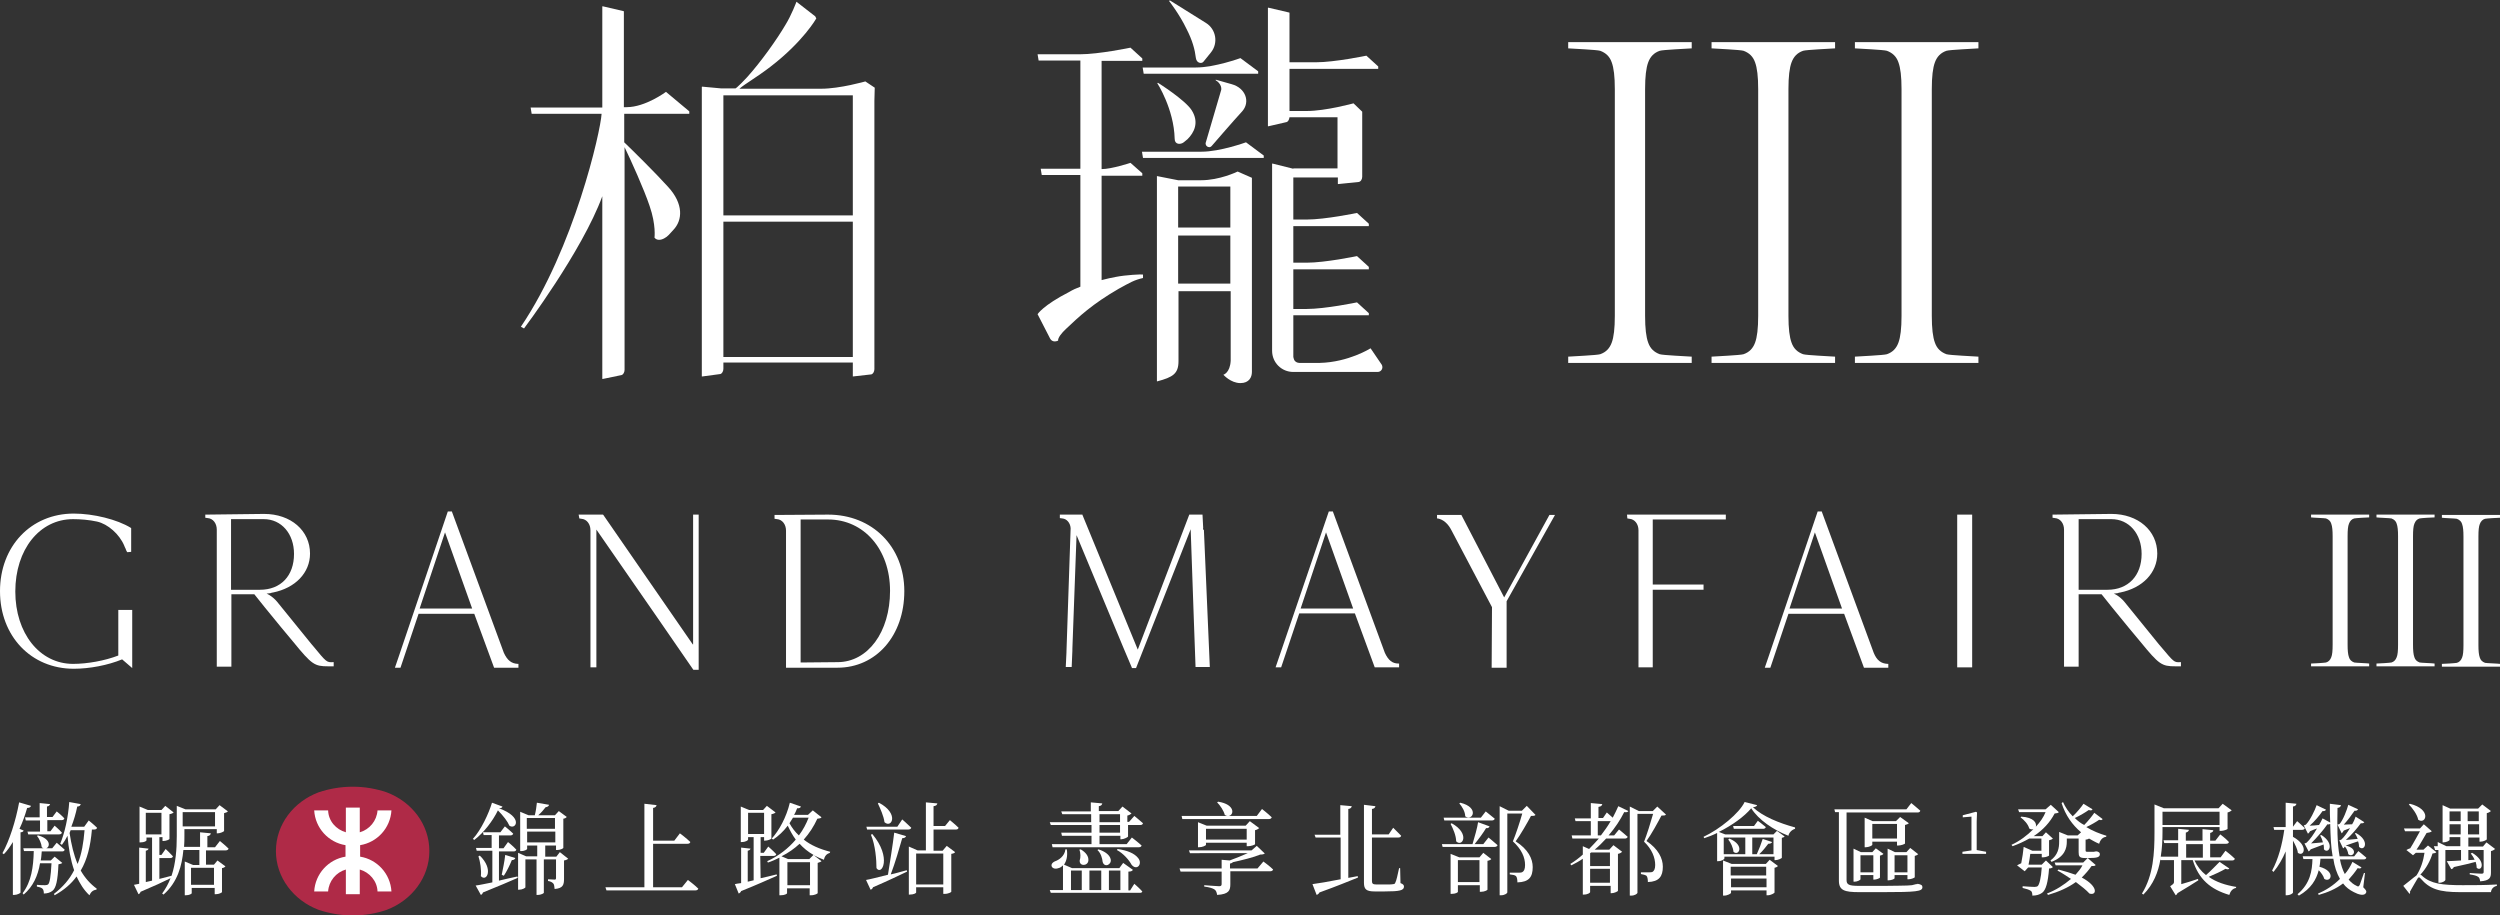 <?xml version="1.0" encoding="utf-8"?>
<!-- Generator: Adobe Illustrator 26.0.2, SVG Export Plug-In . SVG Version: 6.00 Build 0)  -->
<svg version="1.1" id="Layer_1" xmlns="http://www.w3.org/2000/svg" xmlns:xlink="http://www.w3.org/1999/xlink" x="0px" y="0px"
	 viewBox="0 0 718.5 263.1" style="enable-background:new 0 0 718.5 263.1;" xml:space="preserve">
<rect x="0" y="0" width="718.5" height="263.1" fill="#333333" stroke="none"/>
<style type="text/css">
	.st0{fill:#FFFFFF;}
	.st1{fill:#AF2A47;}
</style>
<g id="logo">
	<g>
		<path class="st0" d="M34,188.4c-3.9,1.5-8.9,2.4-13,2.4c-9.6,0-16.6-8.8-16.6-20.8c0-12.1,7-20.8,16.6-20.8c2.1,0,4.6,0.2,6.9,0.7
			c3.1,0.7,6.4,3.6,7.8,6.9c0.1,0.2,0.2,0.6,0.4,0.9c0.1,0.3,0.2,0.6,0.4,0.9l0.1,0.1l1.1-0.1v-6.8l-0.1-0.1
			c-3.9-2.4-10.7-4.1-16.4-4.1C8.9,147.6,0,157,0,169.9s8.9,22.3,21.2,22.3c4.5,0,9.8-1,13.9-2.7L38,192v-16.7h-4V188.4z"/>
		<path class="st0" d="M90.1,185.8l-0.6-0.7c-4.3-5.3-7.7-9.5-9.9-12.2l0,0c-0.5-0.6-1.6-1.7-3-2.3c0,0,0,0,0.1,0
			c0.3,0,0.5-0.1,0.8-0.1c0.1,0,0.3,0,0.4-0.1c0.2,0,0.3-0.1,0.4-0.1c0,0,0,0,0.1,0c6.5-1.3,10.7-5.7,10.7-11.2
			c0-6.6-5.5-11.4-13.2-11.4l-16.7,0.2H59v0.9l0.7,0.1c1.5,0.1,2.6,1.5,2.6,3.3v39.4h4.2v-20.8h6.6c1.3,1.7,4.1,5.1,7.7,9.5l3.5,4.2
			c5.3,6.5,6.1,7,10,7h1.6v-1.2h-0.2C93.9,190.4,93.8,190.3,90.1,185.8z M74.7,169.5h-8.3v-20.3h9.4c5.1,0,8.7,4.2,8.7,10
			C84.5,165.5,80.7,169.5,74.7,169.5L74.7,169.5z"/>
		<path class="st0" d="M144.8,187.6l-14.9-40.5V147h-1.2l-13.8,40.8c0,0.1-0.1,0.2-0.1,0.3l-1.3,3.8h1.6l5.2-15.5h16l5.7,15.5h7
			v-1.1h-0.2C147,190.7,145.8,189.8,144.8,187.6z M120.6,174.9l7.3-21.9l7.8,21.9H120.6z"/>
		<path class="st0" d="M199.1,185.2L173.4,148l-0.1-0.1h-7l0.2,1.1l0.6,0.1c1.5,0.1,2.6,1.5,2.6,3.3v35c0,0.2,0,0.4,0,0.5v3.9h1.7
			v-39.6c2.4,3.5,4.8,6.9,7.2,10.4c6.8,9.8,13.8,19.9,20.6,29.8l0.1,0.1h1.5v-44.6h-1.6v37.3H199.1z"/>
		<path class="st0" d="M238,147.9l-15.2,0.1h-0.2v1.1l0.7,0.1c1.5,0.1,2.6,1.5,2.6,3.3v39.4h14.8c11.1,0,19.2-9.2,19.2-22
			S250.7,147.9,238,147.9z M240.7,190.3l-10.6,0.1v-41.1h7.9c10.3,0,17.8,8.6,17.8,20.5C255.8,181.7,249.4,190.3,240.7,190.3z"/>
		<path class="st0" d="M345.8,151.8l-0.2-3.9h-3.8L327,186.7L311.1,148v-0.1h-6.5v1l0.7,0.1c1.3,0.1,2.3,1.3,2.4,2.8l-1.2,35.5v0.1
			v0.1l-0.2,4.2h1.7l0.2-4.7v-0.1c0-0.1,0-0.3,0-0.4l1.2-32.7c2.1,5,4.1,9.9,6.2,14.9c3.2,7.6,6.4,15.5,9.7,23.2v0.1h1.2l15.7-39.9
			l0.9,25.8l0.5,13.8h4.1l-1.7-39.4C345.7,152.2,345.7,152,345.8,151.8z"/>
		<path class="st0" d="M398,187.6l-14.9-40.5V147h-1.2L368,187.7c0,0.1-0.1,0.2-0.1,0.3l-1.3,3.8h1.6l5.2-15.5h16l5.7,15.5h7v-1.1
			h-0.2C400.2,190.7,399,189.8,398,187.6z M373.8,174.9l7.3-21.9l7.8,21.9H373.8z"/>
		<path class="st0" d="M432.3,171.7L420,148h-7v1h0.2c1.6,0.3,3,1.5,4,3.5l11.6,22l-0.1,17.4h4.3v-19.1l11.6-20.7l2.3-4.1h-1.6
			L432.3,171.7z"/>
		<path class="st0" d="M538.5,187.6l-14.9-40.5V147h-1.2l-13.8,40.8c0,0.1-0.1,0.2-0.1,0.3l-1.3,3.8h1.6l5.2-15.5h16l5.7,15.5h7
			v-1.1h-0.2C540.6,190.7,539.4,189.8,538.5,187.6z M514.3,174.9l7.3-21.9l7.8,21.9H514.3z"/>
		<rect x="562.5" y="147.9" class="st0" width="4.3" height="43.9"/>
		<path class="st0" d="M621,185.8l-0.6-0.7c-4.3-5.3-7.7-9.5-9.9-12.2l0,0c-0.5-0.6-1.6-1.7-3-2.3c0,0,0,0,0.1,0
			c0.3,0,0.5-0.1,0.8-0.1c0.1,0,0.3,0,0.4-0.1c0.2,0,0.3-0.1,0.4-0.1c0,0,0,0,0.1,0c6.5-1.3,10.7-5.7,10.7-11.2
			c0-6.6-5.5-11.4-13.2-11.4l-16.7,0.2h-0.2v0.9l0.7,0.1c1.5,0.1,2.6,1.5,2.6,3.3v39.4h4.2v-20.8h6.6c1.3,1.7,4.1,5.1,7.7,9.5
			l3.5,4.2c5.3,6.5,6.1,7,10,7h1.6v-1.2h-0.2C624.8,190.4,624.8,190.3,621,185.8z M605.7,169.5h-8.3v-20.3h9.4c5.1,0,8.7,4.2,8.7,10
			C615.5,165.5,611.6,169.5,605.7,169.5L605.7,169.5z"/>
		<path class="st0" d="M467.6,147.9l0.1,1.1l0.6,0.1c1.5,0.1,2.6,1.5,2.6,3.3v39.4h4.1v-22.3h14.6V168H475v-18.7h21v-1.4h-21H467.6z
			"/>
		<path class="st0" d="M664.2,148.7c0.6,0.1,3.9,0.2,4.3,0.3c0.8,0.3,1.3,0.8,1.5,1.5c0.3,0.8,0.4,2,0.4,3.6v17.2v2.8v11.2
			c0,1.7-0.1,2.9-0.4,3.6c-0.3,0.8-0.8,1.3-1.5,1.5c-0.4,0.1-3.7,0.3-4.3,0.3v0.8h16.7v-0.8c-0.6-0.1-3.9-0.2-4.3-0.3
			c-0.8-0.3-1.3-0.8-1.5-1.5c-0.3-0.8-0.4-2-0.4-3.6v-11.2v-2.8v-17.2c0-1.7,0.1-2.9,0.4-3.6c0.3-0.8,0.8-1.3,1.5-1.5
			c0.4-0.1,3.7-0.3,4.3-0.3v-0.8h-16.7V148.7z"/>
		<path class="st0" d="M683,148.7c0.6,0.1,3.9,0.2,4.3,0.3c0.8,0.3,1.3,0.8,1.5,1.5c0.3,0.8,0.4,2,0.4,3.6v17.2v2.8v11.2
			c0,1.7-0.1,2.9-0.4,3.6c-0.3,0.8-0.8,1.3-1.5,1.5c-0.4,0.1-3.7,0.3-4.3,0.3v0.8h16.7v-0.8c-0.6-0.1-3.9-0.2-4.3-0.3
			c-0.8-0.3-1.3-0.8-1.5-1.5c-0.3-0.8-0.4-2-0.4-3.6v-11.2v-2.8v-17.2c0-1.7,0.1-2.9,0.4-3.6c0.3-0.8,0.8-1.3,1.5-1.5
			c0.4-0.1,3.7-0.3,4.3-0.3v-0.8H683V148.7z"/>
		<path class="st0" d="M712.3,171.4v-17.2c0-1.7,0.1-2.9,0.4-3.6c0.3-0.8,0.8-1.3,1.5-1.5c0.4-0.1,3.7-0.3,4.3-0.3V148h-16.7v0.8
			c0.6,0.1,3.9,0.2,4.3,0.3c0.8,0.3,1.3,0.8,1.5,1.5c0.3,0.8,0.4,2,0.4,3.6v17.2v2.8v11.2c0,1.7-0.1,2.9-0.4,3.6
			c-0.3,0.8-0.8,1.3-1.5,1.5c-0.4,0.1-3.7,0.3-4.3,0.3v0.8h16.7v-0.8c-0.6-0.1-3.9-0.2-4.3-0.3c-0.8-0.3-1.3-0.8-1.5-1.5
			c-0.3-0.8-0.4-2-0.4-3.6v-11.2V171.4z"/>
		<path class="st0" d="M173.3,108.9C173.3,108.9,173.4,109,173.3,108.9l5.3-1.1c0.5-0.1,0.9-0.8,0.9-1.5v-64
			c1.8,3.7,5.6,12.1,7.2,16.9c1.9,5.5,1.4,9.1,1.4,9.1c0.7,0.9,1.9,0.7,2.8,0.2c1-0.5,1.6-1.3,2.6-2.4c2.7-2.8,3-7.5-1.5-12.4
			c-3.7-4.1-10.5-10.8-12.6-12.8v-8.2h18.7V32l-6.7-5.6c0,0-5.9,4.4-11.3,4.4h-0.8V3.3c0,0,0-0.1-0.1-0.1l-6-1.4c0,0-0.1,0-0.1,0.1
			v29h-20.6l0.3,1.8h20.1c-0.3,5.1-7.9,38.6-23.2,61.2l0.9,0.5c0,0,16.7-22.2,22.5-38v52.5H173.3z"/>
		<path class="st0" d="M245.1,108.2C245.1,108.3,245.1,108.3,245.1,108.2l5.3-0.6c0.5-0.1,0.9-0.8,0.9-1.5V29l0.1-3.8l-2.7-1.8
			c0,0-7.3,2.1-12.7,2.1h-15.4l0,0h-0.7h-1.4h-6c1.6-1.4,5-3.3,8.9-6.3c9.5-7.3,13.2-13.9,13.2-13.9l-0.3-0.6l-5.4-4.2
			c0,0-1.4,3.8-3.2,6.7c-2.4,4.1-7.1,10.7-11,15c-1.3,1.4-2.2,2.3-2.9,2.9c-0.1,0.1-0.3,0.2-0.4,0.3h-3.5h-0.7l-5.4-0.5
			c0,0-0.1,0-0.1,0.1v83.1c0,0.1,0,0.1,0.1,0.1l5.2-0.7c0.5-0.1,0.9-0.8,0.9-1.5v-1.8h37.2V108.2z M207.9,60.5V27.4h28h7.6h1.6v34.5
			h-37.2V60.5z M207.9,102.5v-2.3v-1.8V63.7h37.2v4.7v30.1v1.8v2.3h-37.2V102.5z"/>
		<path class="st0" d="M361.6,21.2v-0.7l-5.1-3.8c0,0-7.4,2.7-12.8,2.7h-15.3l0.3,1.8H361.6z"/>
		<path class="st0" d="M345.3,43.6h-17.1l0.3,1.8h34.7v-0.7l-5.1-3.8C358.1,40.9,350.7,43.6,345.3,43.6z"/>
		<path class="st0" d="M321.5,83c3.3-1.8,4.4-2.5,7-3.1v-1c-0.4-0.1-4.9,0.1-7.9,0.7c-1.1,0.2-2.5,0.5-4,0.9v-30h11.7v-0.7l-3.4-3
			c0,0-5.4,1.8-8.3,1.8v-1.5V17.5h11.7v-0.7l-3.4-3.1c0,0-9.1,1.9-14.5,1.9h-12.2l0.3,1.8h11.9h0.1v31.1c0,0,0,0-0.1,0h-11.3
			l0.3,1.8h11h0.1v32.1c-1.1,0.4-2.2,0.9-3.2,1.5c-7.6,3.9-9.1,6.4-9.1,6.4s3.2,6.2,3.6,7c0.5,0.9,1.4,1,2.3,0.6
			c-0.1-0.8,1-2.2,2.3-3.4C310.1,91,313.9,87.4,321.5,83z"/>
		<path class="st0" d="M371.7,48.5L371.7,48.5l-6-1.5c0,0-0.1,0-0.1,0.1v53.7c0,3.4,2.7,6.1,6.1,6.1l0,0h24.2l0,0l0,0
			c0.8,0,1.4-0.6,1.4-1.4c0-0.3-0.1-0.5-0.2-0.7l0,0l-3.2-4.7c0,0-6.3,4-14.6,4.2h-5.9c0,0-0.7,0-1.2-0.5c-0.4-0.4-0.4-1-0.5-1.2
			v-12h21.7V90l-3.4-3.1c0,0-9.1,1.9-14.5,1.9h-3.8V77.4h21.7v-0.7l-3.4-3.1c0,0-9.1,1.9-14.5,1.9h-3.8V65h21.7v-0.7l-3.4-3.1
			c0,0-9.1,1.9-14.5,1.9h-3.8V51h12.8v1.8c0,0.1,0,0.1,0.1,0.1l5.9-0.6c0.6-0.1,1-0.8,1-1.5V33.7v-0.9v-0.7l-2.5-2.4
			c0,0-8,2.2-13.4,2.2h-5V19.8h25.5v-0.7l-3.4-3.1c0,0-9.1,1.9-14.5,1.9h-7.6V3.7c0,0,0-0.1-0.1-0.1l-6-1.4c0,0-0.1,0-0.1,0.1v33.9
			c0,0.1,0,0.1,0.1,0.1l5.2-1.2c0.5-0.1,0.8-0.7,0.9-1.4h13.8v14.7h-12.7V48.5z"/>
		<path class="st0" d="M332.8,23.8l-0.2,0.1c0,0,4.8,7.4,5,16c0,1.7,1.7,1.7,2.6,1l1.1-0.9c1.9-1.9,3.4-4.8,1.2-8.3
			C340.6,28.7,332.8,23.8,332.8,23.8z"/>
		<path class="st0" d="M343.7,16.7c0.2,1.5,1.7,1.7,2.2,1l2.1-2.6c2.2-2.7,1.5-6.7-1.4-8.5l-10.4-6.5L336,0.3c0,0,3,3.8,5,8
			C342.7,11.6,343.4,14.2,343.7,16.7z"/>
		<path class="st0" d="M347.6,42.3c0.2,0,0.4-0.1,0.6-0.3l0,0c0,0,6.3-7.3,8.8-10c2.4-2.7,1-6.7-3-7.8l-4.6-1.3v0.2l0,0
			c0.8,0.4,1.6,1.4,1.6,2.4c0,0.2,0,0.4-0.1,0.6l0,0l-4.4,15l0,0l0,0l0,0c0,0.1,0,0.2,0,0.3C346.6,42,347.1,42.3,347.6,42.3z"/>
		<path class="st0" d="M345.2,51.8h-6.6l0,0l-6.1-1.2v58.9c0,0.1,0,0.1,0.1,0.1c4.5-1.2,6.1-2.2,6.1-5.8V83.7h15v20
			c-0.2,3.5-2.1,4-2.1,4s2.1,2.4,4.9,2.4c2.5,0,3.3-1.7,3.3-3.2c0-0.3,0-55.8,0-55.8l-4.1-1.8C355.5,49.4,350.5,51.8,345.2,51.8z
			 M353.6,81.5h-15v-0.1V67.7h15V81.5z M353.6,65.4h-15V53.6h14.9h0.1V65.4z"/>
		<path class="st0" d="M486.2,102.5c-1.3-0.1-8.3-0.4-9.2-0.7c-1.6-0.6-2.7-1.6-3.3-3.3c-0.6-1.6-0.9-4.1-0.9-7.7V72.7v-8.9V25.6
			c0-3.6,0.3-6.1,0.9-7.7c0.6-1.6,1.6-2.7,3.3-3.3c0.9-0.3,7.9-0.6,9.2-0.7v-1.8h-35.5v1.8c1.3,0.1,8.3,0.4,9.2,0.7
			c1.6,0.6,2.7,1.6,3.3,3.3c0.6,1.6,0.9,4.1,0.9,7.7v38.2v8.9v18.1c0,3.6-0.3,6.1-0.9,7.7c-0.6,1.6-1.6,2.7-3.3,3.3
			c-0.9,0.3-7.9,0.6-9.2,0.7v1.8h35.5V102.5z"/>
		<path class="st0" d="M527.4,102.5c-1.3-0.1-8.3-0.4-9.2-0.7c-1.6-0.6-2.7-1.6-3.3-3.3c-0.6-1.6-0.9-4.1-0.9-7.7V72.7v-8.9V25.6
			c0-3.6,0.3-6.1,0.9-7.7c0.6-1.6,1.6-2.7,3.3-3.3c0.9-0.3,7.9-0.6,9.2-0.7v-1.8h-35.5v1.8c1.3,0.1,8.3,0.4,9.2,0.7
			c1.6,0.6,2.7,1.6,3.3,3.3c0.6,1.6,0.9,4.1,0.9,7.7v38.2v8.9v18.1c0,3.6-0.3,6.1-0.9,7.7c-0.6,1.6-1.6,2.7-3.3,3.3
			c-0.9,0.3-7.9,0.6-9.2,0.7v1.8h35.5V102.5z"/>
		<path class="st0" d="M533.1,13.9c1.3,0.1,8.3,0.4,9.2,0.7c1.6,0.6,2.7,1.6,3.3,3.3c0.6,1.6,0.9,4.1,0.9,7.7v38.2v8.9v18.1
			c0,3.6-0.3,6.1-0.9,7.7c-0.6,1.6-1.6,2.7-3.3,3.3c-0.9,0.3-7.9,0.6-9.2,0.7v1.8h35.5v-1.8c-1.3-0.1-8.3-0.4-9.2-0.7
			c-1.6-0.6-2.7-1.6-3.3-3.3c-0.6-1.6-0.9-4.1-0.9-7.7V72.7v-8.9V25.6c0-3.6,0.3-6.1,0.9-7.7c0.6-1.6,1.6-2.7,3.3-3.3
			c0.9-0.3,7.9-0.6,9.2-0.7v-1.8h-35.5V13.9z"/>
	</g>
	<g>
		<g>
			<path class="st0" d="M6.8,238.7c-0.1,0.3-0.4,0.5-0.9,0.5v17.3c0,0.2-1,0.7-1.8,0.7H3.7V242c-0.8,1.3-1.6,2.5-2.6,3.5l-0.4-0.3
				c2-3.6,3.8-9.2,4.8-14.6l3.4,1c-0.1,0.4-0.5,0.6-1.1,0.6c-0.6,2.1-1.3,4.1-2.2,6L6.8,238.7z M17.9,248c-0.2,0.2-0.5,0.3-1.1,0.4
				c-0.2,4.7-0.7,6.8-1.7,7.6c-0.6,0.5-1.5,0.8-2.5,0.8c0-0.6-0.1-1.1-0.4-1.4c-0.3-0.3-1-0.5-1.6-0.6v-0.5c0.7,0.1,1.9,0.1,2.4,0.1
				c0.4,0,0.6-0.1,0.8-0.2c0.5-0.4,0.8-2.3,1-6.1h-3.3c-0.6,3.6-2,6.7-4.7,9l-0.3-0.4c2.5-3.3,3.1-7.5,3.2-12.1H6.9l-0.2-0.8H15
				l1.3-1.6c0,0,1.4,1.2,2.3,2c-0.1,0.3-0.3,0.5-0.7,0.5H12c-0.1,0.9-0.1,1.7-0.3,2.6h2.9l1.1-1.1L17.9,248z M11.4,234.9v-4.1l3,0.3
				c-0.1,0.3-0.3,0.6-0.9,0.7v3h1.6l1.2-1.6c0,0,1.4,1.1,2.2,2c-0.1,0.3-0.3,0.5-0.7,0.5h-4.2v3.2h0.9l1.2-1.6c0,0,1.3,1.1,2.1,2
				c-0.1,0.3-0.3,0.5-0.8,0.5H8.1L7.9,239h3.6v-3.2H7.4l-0.2-0.9H11.4z M11,240.1c4.9,1.4,2.8,4.9,1,3.4c-0.1-1.1-0.7-2.5-1.4-3.3
				L11,240.1z M26.4,238.6c-0.4,4.5-1.3,8.4-3.2,11.6c1.2,2.1,2.7,3.8,4.6,5.2l-0.1,0.3c-1,0.1-1.6,0.7-2,1.6
				c-1.6-1.5-2.7-3.3-3.7-5.4c-1.5,2.1-3.6,3.9-6.3,5.4l-0.2-0.4c2.6-2,4.5-4.2,5.8-6.8c-1-2.9-1.6-6.3-1.9-9.9
				c-0.5,1-1,1.8-1.6,2.6l-0.5-0.3c1.3-3.1,2.3-7.6,2.6-12l3.3,0.6c-0.1,0.4-0.4,0.7-1,0.7c-0.4,2-1,4-1.7,5.8h3.7l1.3-1.8
				c0,0,1.5,1.2,2.4,2.1c-0.1,0.3-0.3,0.5-0.8,0.5h-0.7V238.6z M20.3,238.6c-0.1,0.3-0.2,0.5-0.3,0.8c0.5,3.3,1.2,6.3,2.3,8.9
				c1.2-2.9,1.7-6.1,2-9.7L20.3,238.6L20.3,238.6z"/>
			<path class="st0" d="M59.2,244.2v4.3h2.3l1-1.2l2.3,1.7c-0.2,0.2-0.4,0.4-1,0.5v6.9c0,0.1-0.8,0.6-1.8,0.6h-0.3v-1.8h-6.6v1.5
				c0,0.2-0.7,0.6-1.7,0.6h-0.3v-9.7l2.4,1h1.8v-4.3h-4.6c-0.4,4.4-1.6,9.2-5.7,12.8l-0.4-0.3c1-1.4,1.8-2.8,2.4-4.4
				c-2,1-4.8,2.3-8.6,3.9c-0.1,0.3-0.3,0.6-0.6,0.7l-1.3-2.7c0.4-0.1,0.9-0.2,1.5-0.3v-10.4l2.7,0.3c-0.1,0.3-0.3,0.5-0.8,0.6v9
				l1.8-0.4v-12.4h-1.6v0.8c0,0.2-0.6,0.6-1.7,0.6h-0.3v-10.3l2.4,1h3.9l1.1-1.2l2.4,1.9c-0.2,0.2-0.6,0.4-1.2,0.5v7.1
				c0,0.2-1,0.6-1.7,0.6h-0.3v-1.1h-0.9v5.1h0.6l1.2-1.7c0,0,1.3,1.2,2.1,2.1c-0.1,0.3-0.3,0.5-0.7,0.5h-3.2v6
				c1.2-0.3,2.3-0.6,3.5-0.9c1.2-3.6,1.5-7.6,1.5-11.4v-8.7l2.5,1H62l1.1-1.2l2.4,1.8c-0.2,0.2-0.6,0.4-1.1,0.5v5.1
				c0,0.2-1.1,0.7-1.8,0.7h-0.3v-1.2H53v1.9c0,1,0,2.1-0.1,3.2h4.6v-4.2l3.1,0.3c-0.1,0.4-0.3,0.7-1,0.8v3.2h2.2l1.4-1.8
				c0,0,1.6,1.3,2.5,2.2c-0.1,0.3-0.4,0.5-0.8,0.5h-5.7V244.2z M46.4,239.8v-6.2h-4.5v6.2H46.4z M52.5,233.4v4.1h9.3v-4.1H52.5z
				 M54.9,249.4v4.9h6.6v-4.9H54.9z"/>
			<path class="st0" d="M144.4,231.8c-0.1,0.3-0.3,0.5-1,0.5c7.2,2.6,4.8,6.3,3,5c-0.5-1.2-1.8-2.9-3.3-4.4c-1.4,2.9-4,6.4-6.8,8.5
				l-0.4-0.3c2.4-2.6,4.6-7.4,5.5-10.4L144.4,231.8z M143.4,253.1c1.6-0.4,3.4-0.8,5.3-1.2l0.1,0.4c-2.3,1-5.5,2.4-10,4.2
				c-0.1,0.3-0.3,0.6-0.6,0.7l-1.5-2.7c1-0.1,2.7-0.5,4.8-0.9v-9.1H137l-0.2-0.8h4.5V240H139l-0.2-0.8h5l1.3-1.7
				c0,0,1.5,1.2,2.4,2.1c-0.1,0.3-0.4,0.5-0.8,0.5h-3.3v3.7h1.3l1.3-1.8c0,0,1.5,1.2,2.4,2.2c-0.1,0.3-0.3,0.5-0.8,0.5h-4.2
				L143.4,253.1L143.4,253.1z M137.9,245.9c4.1,4,1.9,7.7,0.3,5.9c0.2-1.8-0.2-4.2-0.7-5.7L137.9,245.9z M144.2,251.4
				c0.3-1.5,0.8-3.8,1-5.7l2.9,0.9c-0.1,0.3-0.4,0.6-1,0.6c-0.6,1.5-1.5,3.3-2.3,4.5L144.2,251.4z M163.3,246.8
				c-0.2,0.2-0.6,0.4-1.2,0.5v5.3c0,1.7-0.3,2.7-2.7,2.9c-0.1-0.7-0.1-1.3-0.4-1.6s-0.7-0.6-1.5-0.7v-0.5c0,0,1.5,0.1,1.9,0.1
				c0.3,0,0.4-0.1,0.4-0.5V247h-3.5v9.6c0,0.1-0.7,0.6-1.8,0.6h-0.3V247H151v8c0,0.2-0.9,0.7-1.8,0.7h-0.3v-10.6l2.3,1h3.2V243h-2.9
				v1c0,0.1-0.6,0.6-1.7,0.6h-0.3v-11.3l2.4,1h1.8c0.3-1.1,0.5-2.6,0.6-3.6l3.5,0.6c-0.1,0.4-0.4,0.6-1,0.7
				c-0.5,0.7-1.3,1.6-2.1,2.3h4.8l1.1-1.2l2.3,1.7c-0.2,0.2-0.4,0.4-1,0.5v8.4c0,0.1-0.8,0.6-1.8,0.6h-0.3V243h-3.1v3.2h3.2l1-1.3
				L163.3,246.8z M151.4,235.1v3.1h8.1v-3.1H151.4z M159.6,242.1V239h-8.1v3.1H159.6z"/>
			<path class="st0" d="M197.7,252.9c0,0,1.9,1.4,3,2.5c-0.1,0.3-0.4,0.5-0.8,0.5h-25.6L174,255h11.2v-24l3.5,0.4
				c-0.1,0.4-0.3,0.7-1,0.8v9.4h6.1l1.6-2.1c0,0,1.9,1.4,3,2.5c-0.1,0.3-0.3,0.5-0.8,0.5h-9.9V255h8.3L197.7,252.9z"/>
			<path class="st0" d="M218.6,252.4c1.4-0.3,3-0.7,4.6-1.1l0.1,0.4c-2.5,1.1-5.8,2.6-10.3,4.4c-0.1,0.3-0.4,0.6-0.7,0.7l-1.1-2.7
				c0.4-0.1,1-0.2,1.8-0.3v-10.2l2.7,0.3c-0.1,0.3-0.3,0.5-0.8,0.6v8.9l1.7-0.4v-12.4H215v0.7c0,0.2-0.7,0.7-1.8,0.7h-0.3v-10.2
				l2.4,1h4l1.1-1.2l2.5,1.9c-0.2,0.2-0.6,0.4-1.2,0.5v7c-0.1,0.2-1.1,0.6-1.8,0.6h-0.3v-1h-1v4.5h0.9l1.3-1.8c0,0,1.5,1.3,2.3,2.2
				c-0.1,0.3-0.3,0.5-0.8,0.5h-3.8L218.6,252.4L218.6,252.4z M215,239.7h4.6v-6.1H215V239.7z M236.1,234.9c-0.2,0.3-0.5,0.3-1.2,0.4
				c-1,2.2-2.3,4.2-3.9,6c2,1.6,4.5,2.7,7.6,3.5l-0.1,0.3c-0.9,0.3-1.5,0.9-1.7,2c-1-0.4-2-0.8-2.9-1.3l2.2,1.7
				c-0.2,0.2-0.5,0.3-1.1,0.5v8.7c0,0.1-0.8,0.6-1.9,0.6h-0.4v-2h-6.5v1.4c0,0.2-0.7,0.6-1.8,0.6H224v-10.8c-1,0.5-2.1,1-3.3,1.4
				l-0.2-0.4c3.3-1.5,6.1-3.7,8.2-6.2c-0.9-1.2-1.6-2.5-2.3-4c-1.2,1.6-2.7,3-4.2,4l-0.4-0.3c2.1-2.3,4.2-6.1,5.2-10.3l3.2,1.1
				c-0.1,0.3-0.5,0.6-1.1,0.5c-0.3,0.7-0.5,1.3-0.9,1.9h4l1.4-1.3L236.1,234.9z M233.8,245.7c-1.6-0.9-2.9-2-4-3.2
				c-1.5,1.4-3.2,2.6-5.2,3.6l1.9,0.8h6.1L233.8,245.7z M232.8,254.4v-6.6h-6.5v6.6H232.8z M227.9,235c-0.3,0.5-0.7,1.1-1,1.6
				c0.7,1.3,1.6,2.5,2.7,3.5c1.2-1.6,2.1-3.3,2.8-5.1H227.9z"/>
			<path class="st0" d="M260.4,240.3c-0.1,0.3-0.4,0.6-1.1,0.6c-0.8,2.8-2,7-3.3,10.4c1.5-0.3,3-0.8,4.6-1.2l0.1,0.4
				c-2.3,1.1-5.4,2.6-9.8,4.5c-0.1,0.3-0.3,0.6-0.7,0.7l-1.3-2.8c1.2-0.2,3.5-0.8,6.3-1.5c0.6-3.8,1.4-8.7,1.8-12.1L260.4,240.3z
				 M259.3,235.5c0,0,1.6,1.4,2.6,2.4c-0.1,0.3-0.4,0.5-0.8,0.5h-11.9l-0.2-0.8h8.9L259.3,235.5z M250.7,239.7
				c5.7,6.8,2.7,12.1,1.2,9.8c0-2.3-0.3-6.6-1.6-9.6L250.7,239.7z M252.6,230.7c5.9,3.1,3.7,7.5,1.6,5.6c-0.2-1.7-1.2-3.9-1.9-5.4
				L252.6,230.7z M273,235.7c0,0,1.6,1.3,2.5,2.2c-0.1,0.3-0.3,0.5-0.7,0.5h-6.5v6.1h2.6l1.2-1.4l2.4,1.8c-0.2,0.3-0.5,0.4-1.1,0.5
				v10.9c0,0.1-0.8,0.6-1.9,0.6h-0.4V255h-7.8v1.5c0,0.2-0.7,0.6-1.8,0.6h-0.3v-13.8l2.5,1.1h2.4v-13.8l3.3,0.3
				c-0.1,0.4-0.3,0.7-1.1,0.8v5.7h3.3L273,235.7z M263.3,245.3v8.9h7.8v-8.9L263.3,245.3L263.3,245.3z"/>
			<path class="st0" d="M326,234.5c0,0,1.5,1.2,2.5,2.1c-0.1,0.3-0.3,0.5-0.7,0.5h-3.6v3.3c0,0.2-1.2,0.8-1.9,0.8H322v-1h-6v2.4h7.8
				l1.5-1.9c0,0,1.7,1.3,2.8,2.3c-0.1,0.3-0.3,0.5-0.8,0.5h-24.8l-0.2-0.9h11.4v-2.4h-8.5l-0.2-0.9h8.7v-2.2H302l-0.3-0.8h11.9V234
				h-8.3l-0.3-0.8h8.5v-2.6l3.3,0.3c-0.1,0.4-0.3,0.7-1,0.8v1.4h5.6l1.2-1.3l2.6,2c-0.2,0.2-0.7,0.5-1.2,0.6v1.8h0.5L326,234.5z
				 M326,254c0,0,1.5,1.3,2.3,2.2c-0.1,0.3-0.3,0.4-0.7,0.4H302l-0.3-0.8h3.8v-7.1c-0.4,0.4-0.8,0.7-1.3,0.8c-1.9,0.7-2.9-1.2-0.9-2
				c0.9-0.3,2.7-1.4,2.9-3.4h0.4c0.3,1.9-0.1,3.4-0.8,4.4l2.3,1h13.6l1.1-1.5l2.8,2c-0.2,0.3-0.5,0.5-1.3,0.5v5.4h0.5L326,254z
				 M307.8,255.8h3.1v-5.6h-3.1V255.8z M310.6,244.1c1.5,0.9,2.3,2,2.2,3.2c-0.1,1.6-2.6,1.8-2.5,0c0.3-0.8,0.3-2.2-0.1-3.1
				L310.6,244.1z M313.1,250.2v5.6h3.4v-5.6L313.1,250.2L313.1,250.2z M315.7,244.1c1.9,0.6,3.2,1.6,3.5,2.8
				c0.4,1.6-1.8,2.6-2.3,0.8c-0.1-1-0.5-2.5-1.5-3.4L315.7,244.1z M316,236.3h5.9V234H316V236.3z M321.9,237.1H316v2.2h5.9V237.1z
				 M318.7,250.2v5.6h3.3v-5.6L318.7,250.2L318.7,250.2z M321.2,244c2.7,0.4,4.8,1.2,5.9,2.6c1.4,1.7-0.4,3.8-1.9,1.9
				c-0.7-1.3-2.3-3.2-4.2-4.2L321.2,244z"/>
			<path class="st0" d="M363.1,247.6c0,0,1.8,1.3,2.8,2.3c-0.1,0.3-0.4,0.5-0.8,0.5h-11.5v3.7c0,1.8-0.4,2.9-3.8,3.1
				c-0.1-0.7-0.3-1.3-0.8-1.6s-1.3-0.6-2.9-0.8v-0.4c0,0,3.6,0.3,4.3,0.3c0.5,0,0.7-0.2,0.7-0.6v-3.6h-11.8l-0.3-0.9h12.1v-2.5
				l2.3,0.2c1.7-0.6,3.6-1.4,5.2-2.1H342l-0.3-0.8h18l1.5-1.3l2.3,2.2c-0.3,0.2-0.6,0.3-1.3,0.3c-1.9,0.8-5.2,1.6-7.9,2.2
				c-0.1,0.2-0.4,0.3-0.8,0.4v1.4h7.9L363.1,247.6z M339.6,234.5h13.2c-0.3,0-0.5-0.1-0.8-0.3c-0.3-1.2-1.3-2.7-2.2-3.6l0.3-0.2
				c5,0.8,4.6,3.9,3,4.1h8.1l1.5-2c0,0,1.8,1.4,2.8,2.4c-0.1,0.3-0.4,0.5-0.8,0.5h-24.9L339.6,234.5z M358.3,243.2v-1h-11.7v0.6
				c0,0.2-1,0.7-2,0.7h-0.3v-7.2l2.5,1H358l1.2-1.3l2.7,2c-0.2,0.2-0.7,0.5-1.2,0.6v4c0,0.2-1.2,0.6-2,0.6L358.3,243.2L358.3,243.2z
				 M358.3,241.3v-3.1h-11.7v3.1H358.3z"/>
			<path class="st0" d="M390.2,251.8l0.1,0.4c-2.5,1-6.1,2.5-11.1,4.3c-0.1,0.3-0.5,0.6-0.8,0.7l-1.2-3.1c1.5-0.2,4.6-0.7,8.1-1.4
				v-12h-7.2l-0.3-0.8h7.4v-8.5l3.3,0.3c-0.1,0.4-0.3,0.7-1,0.8v19.8L390.2,251.8z M402.5,253.8c0.8,0.3,1,0.6,1,1
				c0,1.1-1.2,1.4-5.6,1.4h-2.8c-2.4,0-3.1-0.6-3.1-2.5v-22.4l3.3,0.4c-0.1,0.4-0.3,0.7-1,0.8v7.3h4.8l1.3-1.9c0,0,1.4,1.4,2.3,2.3
				c-0.1,0.3-0.3,0.5-0.8,0.5h-7.6v12.5c0,0.7,0.2,1,1.3,1h2.5c1.1,0,1.9,0,2.3-0.1c0.3,0,0.5-0.1,0.6-0.4c0.3-0.5,0.7-2.3,1.1-4.2
				h0.3L402.5,253.8z"/>
			<path class="st0" d="M427.8,240.7c0,0,1.6,1.3,2.6,2.2c-0.1,0.3-0.4,0.5-0.8,0.5h-15l-0.2-0.8h8.8c0.6-2,1.4-4.8,1.6-6.3l3.3,1.2
				c-0.1,0.3-0.4,0.6-1,0.5c-0.7,1.2-2,3-3.3,4.6h2.5L427.8,240.7z M415.1,235.8l-0.2-0.8h10.7l1.4-1.8c0,0,1.6,1.3,2.6,2.1
				c-0.1,0.3-0.4,0.5-0.8,0.5L415.1,235.8L415.1,235.8z M417.2,236.6c5.4,3,3.1,7,1.3,5.2c0-1.6-0.9-3.7-1.6-5L417.2,236.6z
				 M426.3,245.1l2.3,1.8c-0.2,0.2-0.5,0.4-1.1,0.5v8.3c0,0.1-0.8,0.6-1.8,0.6h-0.4v-1.9H419v1.9c0,0.2-0.7,0.6-1.8,0.6h-0.3v-11.5
				l2.5,1h5.8L426.3,245.1z M425.2,253.5v-6.3H419v6.3H425.2z M419.7,230.7c5.7,1.4,3.4,5.5,1.4,3.9c0-1.3-0.9-2.8-1.7-3.7
				L419.7,230.7z M441.3,234.2c-0.2,0.3-0.6,0.3-1.3,0.3c-1,1.9-3,5.4-4.4,7.3c3.6,2.3,4.9,5,4.9,7.4c0,2.9-1.1,4.3-4.4,4.4
				c0-0.7-0.1-1.5-0.4-1.8c-0.3-0.3-0.9-0.4-1.8-0.5v-0.5h2.7c0.3,0,0.5,0,0.8-0.1c0.6-0.3,0.9-0.9,0.9-2.1c0-2.2-1-4.5-3.5-6.8
				c0.8-1.9,2-5.5,2.7-8h-4.3v22.7c0,0.2-0.7,0.8-1.8,0.8H431v-25.6l2.6,1.3h3.8l1.4-1.4L441.3,234.2z"/>
			<path class="st0" d="M461.8,233.5c0,0,0.9,0.8,1.7,1.5c0.6-1.1,1.1-2.2,1.6-3.3l2.9,1.4c-0.2,0.3-0.5,0.4-1.2,0.3
				c-1.1,2.2-2.6,4.5-4.5,6.7h1.6l1.4-1.7c0,0,1.5,1.2,2.5,2.1c-0.1,0.3-0.4,0.5-0.8,0.5h-5.4c-1,1.1-2.1,2.2-3.3,3.2h4.2l1.2-1.3
				l2.5,1.9c-0.2,0.2-0.6,0.5-1.2,0.6V256c0,0.2-1.1,0.7-1.8,0.7h-0.3v-2.1H457v1.8c0,0.2-0.7,0.7-1.8,0.7h-0.3v-10.3
				c-1,0.7-2.1,1.3-3.3,1.9l-0.3-0.4c1.3-0.8,2.5-1.7,3.6-2.7v-2.4l1.8,0.8c1-1,1.9-2,2.8-3h-7.6l-0.2-0.9h5.5V236h-4.4l-0.2-0.8
				h4.6v-4.4l3.3,0.3c-0.1,0.4-0.3,0.7-1.1,0.8v3.2h1.3L461.8,233.5z M457.3,245l-0.3,0.2v3.7h5.7V245H457.3z M462.7,253.7v-4H457v4
				H462.7z M460.1,240.1c1-1.3,2-2.7,2.8-4.1h-3.7v4.1H460.1z M478.8,234.1c-0.2,0.3-0.6,0.3-1.3,0.3c-1,1.9-2.9,5.4-4.3,7.3
				c3.4,2.3,4.7,5,4.7,7.4c0,2.8-1.1,4.3-4.3,4.4c0-0.7-0.1-1.5-0.4-1.8c-0.3-0.2-0.9-0.4-1.6-0.5v-0.5h2.5c0.3,0,0.5,0,0.8-0.1
				c0.5-0.3,0.8-0.9,0.8-2c0-2.1-0.9-4.5-3.2-6.7c0.8-2,1.9-5.5,2.6-8h-4.5v22.7c0,0.2-0.7,0.8-1.8,0.8h-0.4v-25.6l2.6,1.3h4
				l1.3-1.3L478.8,234.1z"/>
			<path class="st0" d="M505,231.4c-0.1,0.3-0.4,0.5-1.2,0.6c2.7,2.6,7.6,4.6,12.1,5.8v0.4c-1,0.3-1.8,1.2-1.9,2
				c-4.4-1.7-8.6-4.6-10.7-7.9c-2,2.4-5.5,4.9-9.3,6.8l1.8,0.7h13.9l1-1l2.2,1.6c-0.1,0.2-0.4,0.3-0.8,0.4v5.7
				c0,0.2-1.1,0.7-1.8,0.7H510v-1h-14.4v0.5c0,0.2-0.7,0.8-1.8,0.8h-0.3v-8.1c-1.2,0.6-2.5,1.1-3.7,1.5l-0.2-0.4
				c4.7-2.2,10.3-6.8,11.8-10L505,231.4z M508.6,247.1l2.4,1.8c-0.2,0.2-0.5,0.4-1,0.5v7.1c0,0.2-1.1,0.8-1.9,0.8h-0.4v-1.4h-10.2
				v0.7c0,0.2-1,0.8-2,0.8h-0.3v-10.1l2.5,1h9.8L508.6,247.1z M495.4,240.7v4.8h6.2v-4.8H495.4z M497,241c4.6,1.9,2.7,5.2,1.2,3.8
				c-0.1-1.2-0.8-2.7-1.5-3.5L497,241z M497.4,249.1v2.5h10.2v-2.5L497.4,249.1L497.4,249.1z M507.7,255v-2.5h-10.2v2.5H507.7z
				 M505.2,235.9c0,0,1.4,1,2.3,1.8c-0.1,0.3-0.4,0.5-0.7,0.5h-8.5l-0.2-0.8h6L505.2,235.9z M503.6,240.7v4.8h1.3
				c0.6-1.3,1.3-3.1,1.7-4.4l2.7,0.9c-0.1,0.3-0.5,0.5-1.1,0.5c-0.7,0.9-1.6,2.1-2.6,3h4.1v-4.8H503.6z"/>
			<path class="st0" d="M551.1,254c1.2,0.2,1.4,0.5,1.4,1c0,1.2-1.8,1.4-11.3,1.4h-6.9c-4.2,0-5.8-0.5-5.8-3.3v-19.7h-1.1l-0.2-0.8
				h20.7l1.4-1.8c0,0,1.6,1.3,2.6,2.2c-0.1,0.3-0.3,0.5-0.7,0.5h-20.5v0.7v18.7c0,1.3,0.6,1.7,3.5,1.7h7.4c3.1,0,5.6-0.1,6.5-0.1
				c0.5,0,1-0.1,1.4-0.1c0.3-0.1,0.8-0.2,1.2-0.3h0.3L551.1,254z M538.4,252.9v-1.4h-3.7v1.2c0,0.2-0.9,0.7-1.7,0.7h-0.3v-9.5l2.1,1
				h3.3l1-1.1l2.2,1.6c-0.1,0.2-0.5,0.4-1,0.5v6.3c0,0.2-1,0.6-1.7,0.6h-0.2V252.9z M538.4,250.7v-4.9h-3.7v4.9H538.4z M545.2,241.9
				h-7.1v0.9c0,0.2-1,0.7-1.9,0.7h-0.3V235l2.3,1h6.7l1.2-1.2l2.5,1.8c-0.2,0.2-0.6,0.4-1.1,0.5v5.3c0,0.2-1.2,0.6-1.9,0.6h-0.4
				V241.9z M545.2,241v-4.2h-7.1v4.2H545.2z M548.2,252.8v-1.3h-3.7v0.9c0,0.2-0.9,0.6-1.7,0.6h-0.3v-9.1l2.1,1h3.3l1.1-1.2l2.3,1.8
				c-0.2,0.2-0.6,0.4-1,0.5v6.1c0,0.2-1.1,0.6-1.7,0.6h-0.4V252.8z M548.2,250.7v-4.9h-3.7v4.9H548.2z"/>
			<path class="st0" d="M570.8,244.8v0.6H564v-0.6l2.6-0.4c0-1,0-2,0-2.9v-6.8l-2.5,0.2v-0.6l3.8-1l0.3,0.2l-0.1,2.6v5.3
				c0,1,0,2,0,2.9L570.8,244.8z"/>
			<path class="st0" d="M590,249.2c-0.2,0.2-0.5,0.4-1.1,0.4c-0.3,4-0.9,6.2-2,7c-0.7,0.5-1.6,0.8-2.8,0.8c0-0.6-0.1-1.2-0.5-1.4
				c-0.4-0.3-1.4-0.6-2.3-0.8v-0.5c1.1,0.1,2.9,0.2,3.4,0.2s0.7-0.1,0.9-0.2c0.5-0.4,1-2.3,1.2-5.4h-3.9l-1,1.1l-2.2-1.7
				c0.3-0.2,0.8-0.4,1.2-0.6c0.3-1.4,0.6-3.5,0.7-4.7l2.5,1.1h2.6V241h-3.5c-1.4,0.8-3.1,1.6-4.8,2.2l-0.3-0.4
				c2.4-1.1,4.5-2.7,6.3-4.5c-0.3,0.1-0.8,0.1-1.2-0.2c-0.3-1.2-1.5-2.5-2.5-3.2l0.2-0.2c3.7,0.2,4.5,1.9,4.2,2.9
				c1.2-1.3,2.2-2.7,2.8-4.2h-7.6l-0.3-0.8h7.9l1.5-1.3l2.3,2.1c-0.2,0.3-0.5,0.3-1.2,0.4c-1.3,2.5-3.3,4.7-6,6.5h2.5l1-1.1l2,1.8
				c-0.2,0.2-0.6,0.4-1.1,0.5v4.4c-0.1,0.1-0.9,0.5-1.7,0.5h-0.4v-1h-3.3c-0.1,1-0.3,2.1-0.5,3.1h3.8l1.2-1.2L590,249.2z M600,246.6
				l2.3,2c-0.2,0.3-0.5,0.3-1.2,0.3c-0.8,1.2-1.7,2.2-2.8,3.3c4.9,2.6,4.3,5.3,2.2,4.6c-0.9-1-2.3-2.1-3.9-3.3
				c-2.2,1.6-4.9,2.8-8,3.7l-0.3-0.4c2.6-1,4.9-2.5,6.9-4.2c-1.4-0.9-2.7-1.8-3.9-2.4l0.3-0.3c1.9,0.5,3.5,1,4.9,1.5
				c0.8-0.9,1.5-1.7,2-2.7h-7.7l-0.3-0.8h8.2L600,246.6z M604.3,235.4c-0.2,0.3-0.4,0.4-1,0.2c-1,0.7-2.4,1.5-3.7,2.1
				c1.8,1.1,3.8,1.9,5.8,2.5l-0.1,0.3c-1,0.1-1.7,0.9-2,2c-1-0.4-2-1-2.9-1.5c-0.2,0.1-0.5,0.3-1,0.3v3.1c0,0.3,0.1,0.4,0.4,0.4h0.8
				h0.8c0.1,0,0.3,0,0.4,0c0.1,0,0.4-0.1,0.5-0.1h0.3h0.1c0.6,0.2,0.8,0.4,0.8,0.8c0,0.8-0.7,1.1-3.1,1.1h-1.2
				c-1.6,0-1.8-0.5-1.8-1.7V241H594v0.9c0,1.8-0.5,4.3-4.4,5.8l-0.3-0.4c2.2-1.6,2.5-3.6,2.5-5.4v-2.8l2.5,1h2.8l1-0.9
				c-2.5-2.1-4.5-4.9-5.6-8.4l0.4-0.3c0.7,1.5,1.6,2.9,2.8,4.1c1.2-1.1,2.5-2.7,3.1-3.6l2.6,1.6c-0.2,0.3-0.4,0.4-1.1,0.2
				c-1,0.7-2.5,1.6-4,2.3c0.8,0.8,1.7,1.5,2.7,2c1.1-1.1,2.3-2.6,2.9-3.5L604.3,235.4z"/>
			<path class="st0" d="M640.7,249.6c-0.2,0.3-0.5,0.3-1.1,0.1c-1.2,0.7-3.1,1.6-4.8,2.3c2.1,1.5,4.8,2.4,7.9,2.9l-0.1,0.3
				c-1,0.2-1.6,1-1.9,2c-5.4-1.6-8.8-4.5-10.5-10h-3.3v6.9c1.4-0.4,3.1-0.9,4.8-1.5l0.1,0.4c-1.2,0.8-3.5,2.2-6,3.7
				c-0.1,0.3-0.3,0.5-0.5,0.6l-1.6-2.6c0.9-0.6,1.1-0.8,1.1-1.2v-6.3H621l-0.1-0.2c-0.6,3.6-2,7.2-4.9,10.1l-0.4-0.3
				c3.3-5.3,3.6-11.7,3.6-17.6v-8l2.7,1.1h15.7l1.2-1.3l2.6,1.9c-0.2,0.2-0.7,0.5-1.2,0.6v4.7c0,0.2-1.2,0.6-1.9,0.6h-0.4v-1.1
				h-16.4v1.4c0,2.2-0.1,4.6-0.5,7.1h5v-3.9h-4l-0.2-0.8h4.2v-3.3l3.1,0.3c-0.1,0.4-0.3,0.6-0.9,0.8v2.3h4.8v-3.3l3.1,0.3
				c0,0.4-0.3,0.6-0.9,0.8v2.2h1.5l1.4-1.8c0,0,1.6,1.2,2.5,2.2c-0.1,0.3-0.3,0.5-0.8,0.5h-4.6v3.9h3l1.4-1.9c0,0,1.7,1.3,2.7,2.3
				c-0.1,0.3-0.3,0.5-0.8,0.5h-10.8c0.8,1.7,1.9,3.1,3.3,4.2c1.4-1.2,3-2.9,3.9-3.8L640.7,249.6z M621.5,233.3v3.8h16.4v-3.8H621.5z
				 M628.3,246.5h4.8v-3.9h-4.8V246.5z"/>
			<path class="st0" d="M659,240.5c4.7,2.6,3.1,5.9,1.4,4.6c-0.1-1.1-0.8-2.4-1.4-3.5v14.9c0,0.3-0.9,0.8-1.7,0.8h-0.4v-12.6
				c-0.9,2.1-2,4.1-3.5,5.9l-0.4-0.4c1.8-3.3,2.9-7.5,3.5-11.7h-2.9l-0.2-0.8h3.5v-7l3.1,0.3c-0.1,0.4-0.3,0.7-1,0.8v5.8l1.2-1.6
				c0,0,1.4,1.2,2.2,2c-0.1,0.3-0.3,0.5-0.8,0.5H659V240.5z M679.2,255c0.9,0.9,1,1.2,0.8,1.6c-0.5,1-2.2,0.5-3.5-0.2
				c-1.2-0.6-2.3-1.4-3.1-2.5c-2.1,1.6-4.5,2.6-7,3.3l-0.2-0.4c2.2-0.9,4.4-2.3,6.3-4.2c-0.9-1.6-1.6-3.6-1.9-5.8h-3.7
				c-0.1,0.8-0.1,1.5-0.3,2.3c4.8,1.3,3.3,4.7,1.4,3.5c-0.2-0.8-0.9-1.8-1.6-2.5c-0.7,2.7-2.2,5.3-5.7,7.3l-0.4-0.4
				c3.7-3.1,4.2-6.8,4.3-10.1H662l-0.2-0.8h8.6c-0.5-2.7-0.6-5.8-0.7-9.3c-0.2,0.1-0.5,0.2-0.8,0.1c-1.1,1.6-3,3.8-4.7,5.5
				c1-0.1,2.2-0.2,3.4-0.3c-0.2-0.8-0.5-1.5-0.8-2l0.4-0.1c4,2.6,2,5.6,0.7,4.1c0-0.4,0-0.9-0.1-1.4c-1,0.4-2.3,0.9-3.7,1.4
				c-0.2,0.3-0.4,0.5-0.6,0.6l-1.2-2.3c0,0,0.5-0.1,0.6-0.2c1-0.9,2.1-2.5,3-4.1c-0.6,0.2-1.3,0.5-2,0.8c-0.2,0.4-0.4,0.6-0.6,0.7
				l-1.2-2.4c0,0,0.5-0.1,0.6-0.2c1.2-1.2,2.6-4.1,3.1-5.6l2.7,1.3c-0.1,0.2-0.4,0.5-1,0.4c-0.9,1.3-2.3,3-3.7,4.2
				c0.8,0,1.7-0.1,2.7-0.2c0.4-0.7,0.8-1.4,1-1.9l2.2,1.2c-0.1-1.7-0.1-3.5-0.1-5.4l3.2,0.4c-0.1,0.4-0.3,0.7-1,0.8
				c-0.1,5.3-0.1,10.1,0.6,13.9h4.2l1.2-1.5c0,0,1.4,1.1,2.3,1.9c-0.1,0.3-0.3,0.5-0.8,0.5h-6.8c0.3,1.6,0.8,3.1,1.4,4.2
				c0.9-1,1.6-2.2,2.2-3.5l2.6,1.6c-0.2,0.3-0.5,0.4-1.1,0.2c-0.8,1.2-1.7,2.3-2.6,3.3c0.7,0.8,1.4,1.4,2.3,1.8
				c0.5,0.3,0.6,0.2,0.9-0.3c0.3-0.8,0.8-2.2,1.2-3.4h0.3L679.2,255z M671.8,237c0,0,0.4-0.1,0.6-0.2c1-1.1,2.1-4,2.5-5.5l2.8,1.3
				c-0.1,0.2-0.4,0.5-1,0.4c-0.8,1.2-2,2.8-3.1,4c0.7,0,1.6-0.1,2.4-0.1c0.5-0.8,0.8-1.6,1-2.2l2.5,1.6c-0.1,0.2-0.5,0.4-1,0.3
				c-1,1.4-2.7,3.4-4.3,4.8c1-0.1,2.1-0.2,3.4-0.3c-0.2-0.6-0.5-1.1-0.8-1.6l0.3-0.1c4.2,2.3,2.4,5.5,0.9,4c0-0.5-0.1-1.1-0.3-1.6
				c-1,0.3-2.3,0.8-3.8,1.3l-0.1,0.1l0.3-0.2c4,0.9,2.2,3.7,0.8,2.5c-0.1-0.8-0.5-1.7-1-2.2c-0.2,0.3-0.3,0.5-0.5,0.5l-1.1-2.3
				c0,0,0.5-0.1,0.6-0.2c0.8-0.7,1.7-2,2.5-3.3c-0.6,0.2-1.2,0.5-1.8,0.7c-0.2,0.4-0.4,0.6-0.6,0.8L671.8,237z"/>
			<path class="st0" d="M700.2,244.9c-0.2,0.3-0.5,0.3-1.1,0.4c-0.6,2-1.8,4.3-3.5,6.1c0.2,0,0.3,0.1,0.5,0.3
				c2.5,2.3,5.7,2.7,11.7,2.7c3.4,0,6.3,0,9.8-0.2v0.4c-1,0.2-1.6,0.9-1.7,1.8H707c-6,0-8.7-0.9-11.3-3.9c-0.4-0.5-0.7-0.4-0.9,0
				c-0.5,0.9-1.5,2.5-2.2,3.8c0.1,0.2,0.1,0.4-0.1,0.6l-1.8-2.3c1.1-0.8,2.8-2.3,3.8-3c1.2-1.8,2-4.3,2.3-6.5h-2.5l-0.8,0.7
				l-1.9-1.5c0.3-0.2,0.7-0.4,1.1-0.5c0.9-1.4,2-3.5,2.8-4.9h-4.3l-0.3-0.8h4.6l1.1-1.2l2.3,2c-0.3,0.3-0.8,0.4-1.5,0.5
				c-0.8,1.3-1.9,3.4-2.9,4.8h2l1.3-1.2L700.2,244.9z M692.6,231c6.4,1.6,4.6,6.1,2.4,4.6c-0.3-1.5-1.6-3.3-2.7-4.4L692.6,231z
				 M699.8,244.1l-0.3-0.9h1.1V242l2.5,1.2h4v-2.6H704v0.8c0,0.2-0.9,0.7-1.8,0.7H702v-10.7l2.2,1h8l1.2-1.2l2.5,1.9
				c-0.2,0.2-0.7,0.5-1.2,0.6v7.5c0,0.2-1,0.7-1.8,0.7h-0.3v-1.2h-3.2v2.6h4.2l1-1.2l2.5,1.9c-0.2,0.2-0.7,0.5-1.2,0.6v6.1
				c0,1.5-0.3,2.4-3.1,2.6c-0.1-0.6-0.2-1.1-0.6-1.3c-0.4-0.3-1.1-0.5-2.4-0.7v-0.4c0,0,2.7,0.2,3.4,0.2c0.5,0,0.6-0.2,0.6-0.5v-6.3
				h-4.4v2.9l1.8-0.1c-0.3-0.7-0.7-1.3-1.1-1.8l0.4-0.2c4.2,2.5,2.7,5.6,1.3,4.3c0-0.5-0.1-1.1-0.3-1.7c-1.5,0.4-3.5,0.9-6.3,1.5
				c-0.1,0.4-0.4,0.5-0.7,0.6l-1.3-2.3c0.9,0,2.4-0.1,4.1-0.2v-3h-4.5v8.6c0,0.2-0.7,0.8-1.7,0.8h-0.3v-9.4h-1V244.1z M704,233.2
				v2.8h3.2v-2.8H704z M707.2,239.8v-2.9H704v2.9H707.2z M709.2,233.2v2.8h3.2v-2.8H709.2z M712.5,239.8v-2.9h-3.2v2.9H712.5z"/>
		</g>
		<g>
			<path class="st1" d="M79.3,244.6c0,7.6,5.1,14.2,12.3,16.9c3,1,6.3,1.6,9.8,1.6s6.8-0.6,9.7-1.6l0,0c7.2-2.7,12.3-9.3,12.3-16.9
				l0,0c0-7.7-5.1-14.2-12.3-16.9l0,0c-3-1-6.2-1.6-9.7-1.6s-6.8,0.6-9.8,1.6C84.4,230.4,79.3,236.9,79.3,244.6L79.3,244.6z"/>
			<path class="st0" d="M99.4,257h4v-7.1c2.8,0.8,5,3.3,5.1,6.3h4c-0.3-5.1-4.1-9.2-9-10v-3.3c4.9-0.8,8.7-4.9,9-10h-4
				c-0.2,3-2.3,5.5-5.1,6.3v-7.1h-4v7.1c-2.8-0.8-5-3.2-5.1-6.3h-4c0.3,5.1,4.1,9.2,9,10v3.3c-4.9,0.8-8.7,4.9-9,10h4
				c0.2-3,2.3-5.5,5.1-6.3V257"/>
		</g>
	</g>
</g>
</svg>
